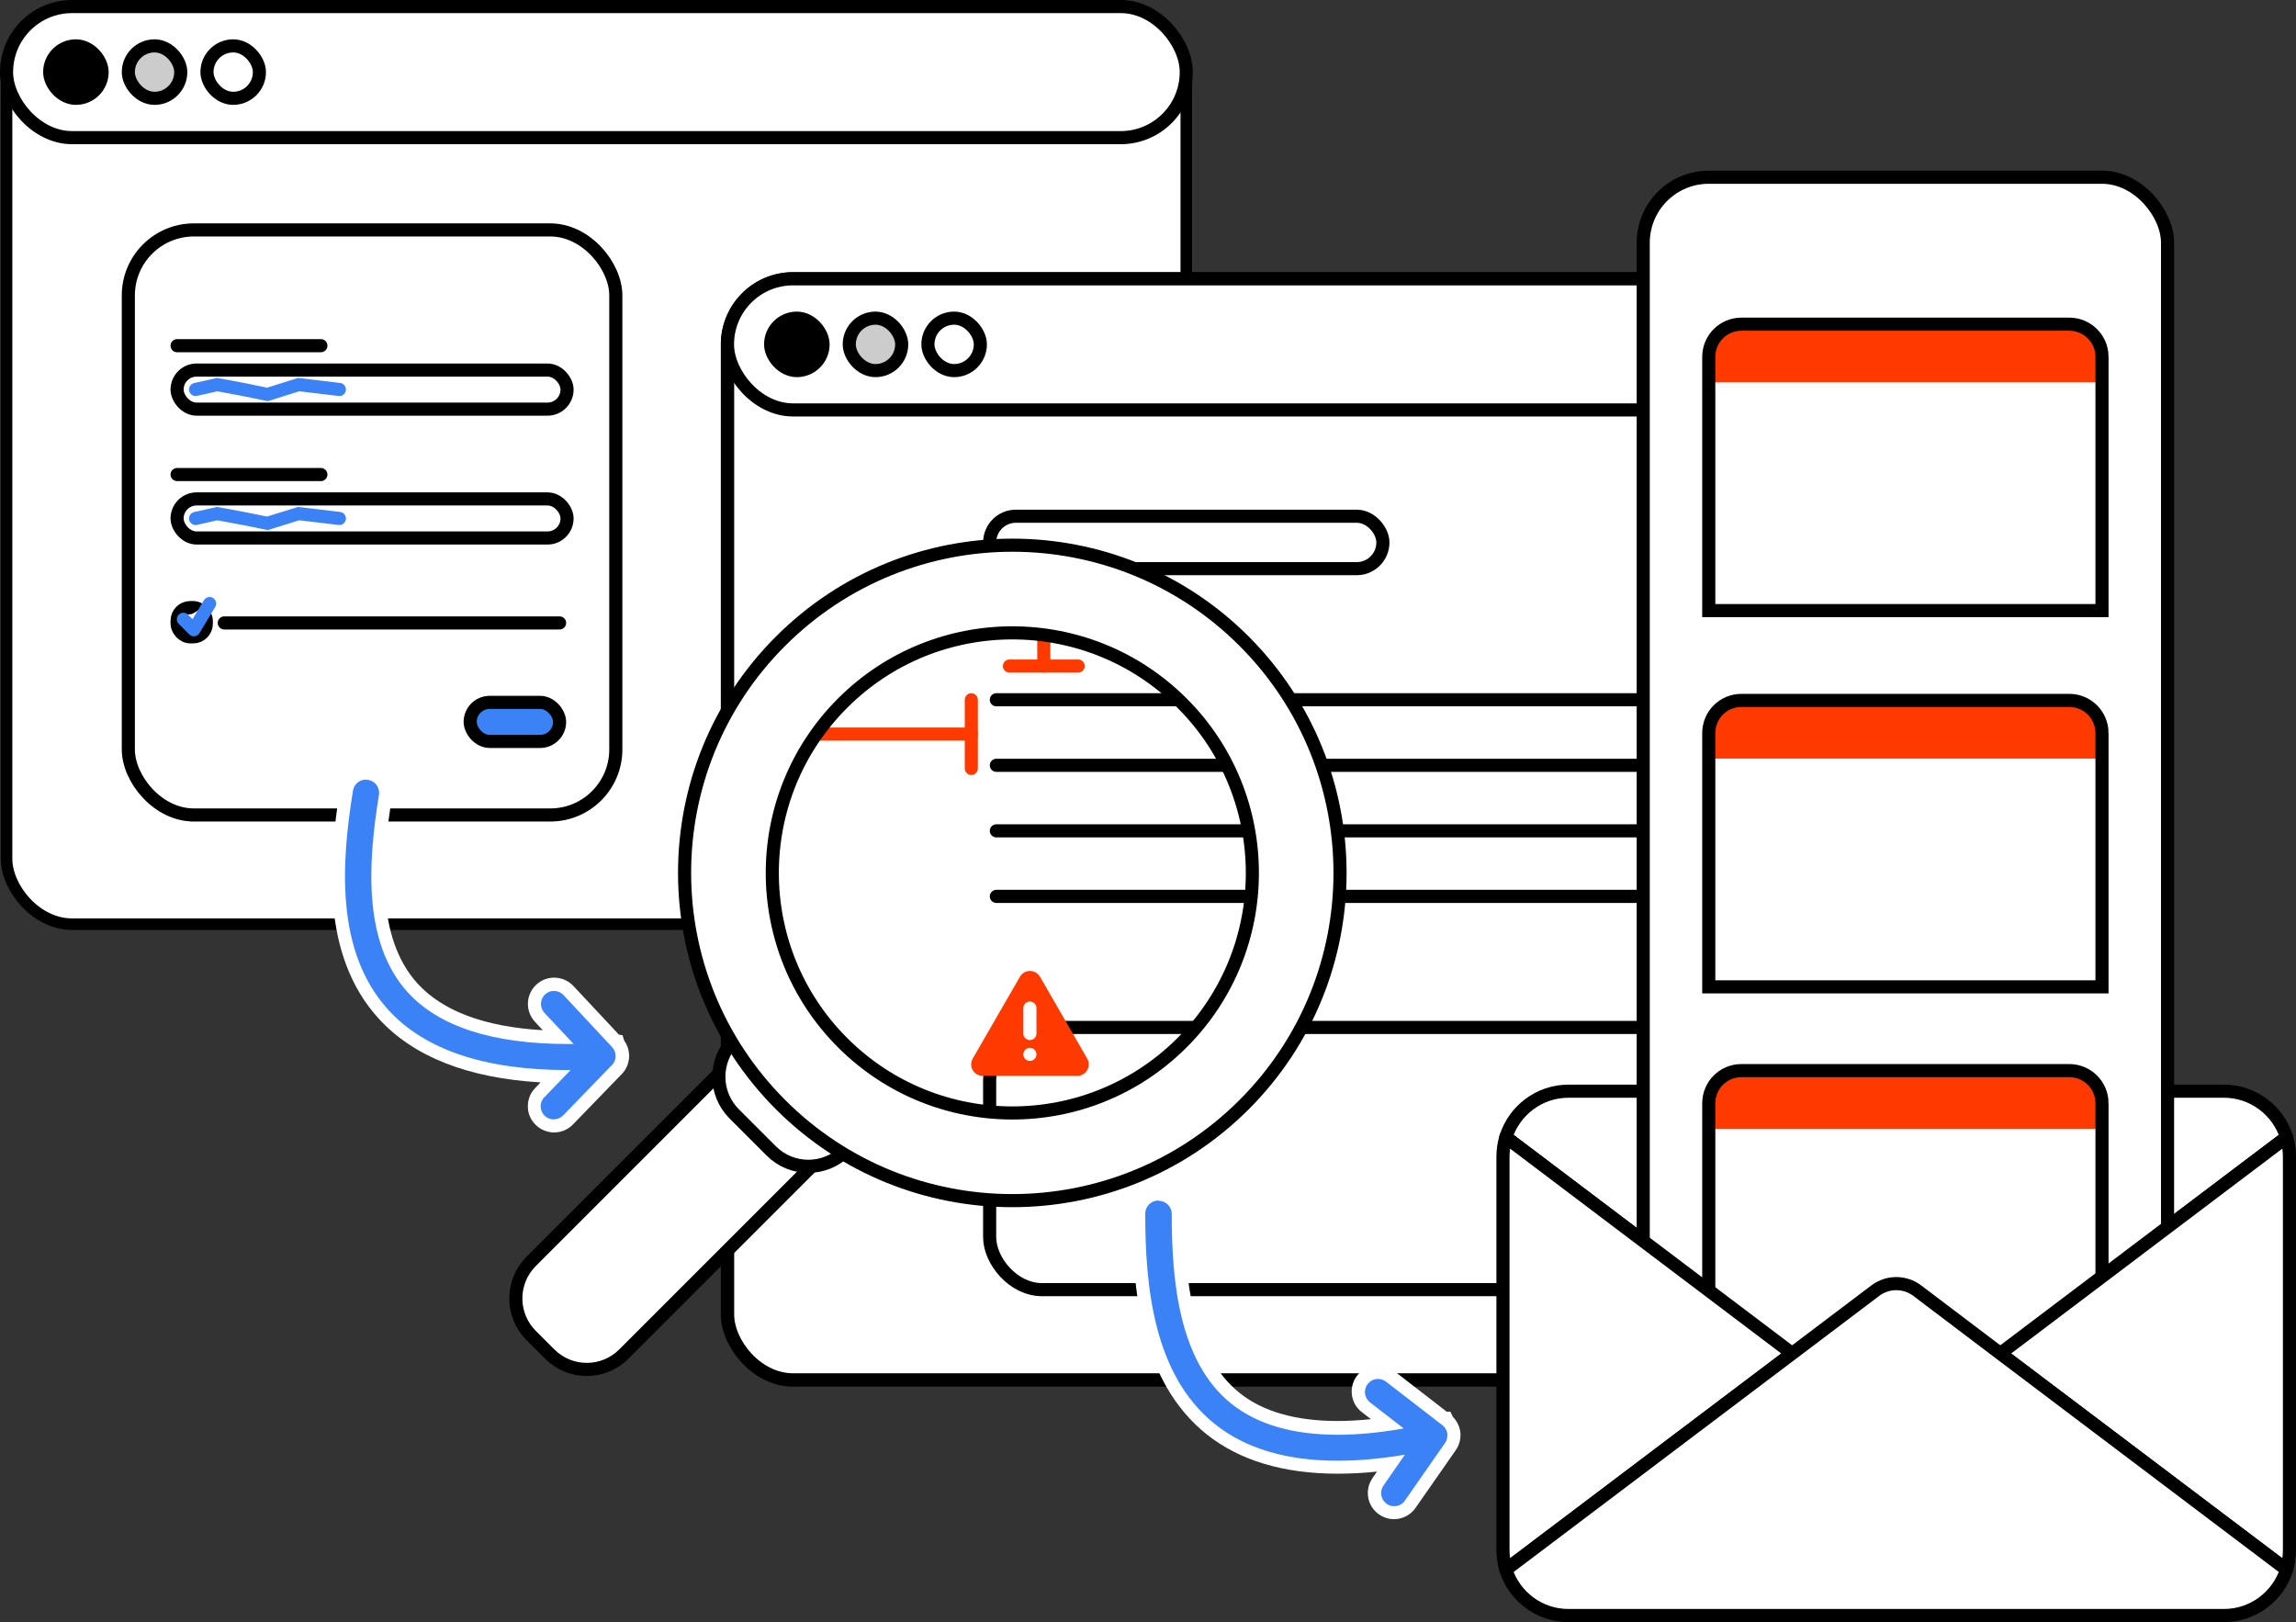 <?xml version="1.0" encoding="UTF-8"?>
<svg id="Ebene_2" data-name="Ebene 2" xmlns="http://www.w3.org/2000/svg" width="175.16" height="123.74" viewBox="0 0 175.16 123.74">
  <rect x="0" y="0" width="175.16" height="123.74" fill="#333333" stroke="none"/>
  <defs>
    <style>
      .cls-1, .cls-2 {
        stroke-linejoin: round;
      }

      .cls-1, .cls-2, .cls-3, .cls-4, .cls-5, .cls-6, .cls-7 {
        fill: #fff;
      }

      .cls-1, .cls-2, .cls-8, .cls-9, .cls-4 {
        stroke-linecap: round;
      }

      .cls-1, .cls-8 {
        stroke: #3b82f6;
      }

      .cls-2, .cls-3, .cls-10, .cls-5, .cls-6, .cls-11, .cls-12, .cls-13 {
        stroke: #000;
      }

      .cls-3 {
        stroke-width: 1.02px;
      }

      .cls-3, .cls-10, .cls-8, .cls-9, .cls-4, .cls-5, .cls-6, .cls-11, .cls-12, .cls-13 {
        stroke-miterlimit: 10;
      }

      .cls-8, .cls-9, .cls-13 {
        fill: none;
      }

      .cls-9 {
        stroke: #fff;
      }

      .cls-4 {
        stroke: #ff3a00;
      }

      .cls-5 {
        stroke-width: .88px;
      }

      .cls-11 {
        fill: #ccc;
      }

      .cls-12, .cls-14 {
        fill: #3b82f6;
      }

      .cls-14, .cls-7, .cls-15 {
        stroke-width: 0px;
      }

      .cls-15 {
        fill: #ff3a00;
      }
    </style>
  </defs>
  <g id="V3_FUNKTION_MAIL_Kopie" data-name="V3_FUNKTION_MAIL Kopie">
    <g>
      <g id="BROWSER">
        <rect class="cls-5" x=".5" y=".5" width="90" height="70" rx="5" ry="5"/>
        <rect class="cls-6" x=".5" y=".5" width="90" height="10" rx="5" ry="5"/>
        <rect class="cls-10" x="3.79" y="3.5" width="4" height="4" rx="2" ry="2"/>
        <rect class="cls-6" x="15.79" y="3.5" width="4" height="4" rx="2" ry="2"/>
        <rect class="cls-11" x="9.79" y="3.5" width="4" height="4" rx="2" ry="2"/>
      </g>
      <g id="FORMULAR">
        <rect class="cls-6" x="9.79" y="17.54" width="37.19" height="44.63" rx="5" ry="5"/>
        <g>
          <rect class="cls-2" x="13.51" y="28.23" width="29.75" height="2.98" rx="1.49" ry="1.49"/>
          <line class="cls-2" x1="13.51" y1="26.37" x2="24.48" y2="26.37"/>
          <polyline class="cls-8" points="14.92 29.71 16.57 29.34 18.56 29.71 20.4 30.09 22.78 29.34 25.89 29.71"/>
        </g>
        <g>
          <rect class="cls-2" x="13.51" y="38.06" width="29.75" height="2.98" rx="1.49" ry="1.49"/>
          <line class="cls-2" x1="13.51" y1="36.2" x2="24.48" y2="36.2"/>
          <polyline class="cls-8" points="14.92 39.55 16.57 39.18 18.56 39.55 20.4 39.92 22.78 39.18 25.89 39.55"/>
        </g>
        <g>
          <rect class="cls-2" x="13.51" y="46.35" width="2.23" height="2.23" rx="1" ry="1"/>
          <line class="cls-2" x1="17.11" y1="47.52" x2="42.69" y2="47.52"/>
          <polyline class="cls-1" points="13.99 47.24 14.79 48.04 15.99 46.04"/>
        </g>
        <rect class="cls-12" x="35.87" y="53.58" width="6.82" height="2.98" rx="1.49" ry="1.49"/>
      </g>
      <g>
        <g>
          <g>
            <rect class="cls-3" x="55.5" y="21.27" width="100" height="84" rx="5" ry="5"/>
            <rect class="cls-6" x="55.5" y="21.27" width="100" height="10" rx="5" ry="5"/>
            <rect class="cls-10" x="58.79" y="24.27" width="4" height="4" rx="2" ry="2"/>
            <rect class="cls-6" x="70.79" y="24.27" width="4" height="4" rx="2" ry="2"/>
            <rect class="cls-11" x="64.79" y="24.27" width="4" height="4" rx="2" ry="2"/>
          </g>
          <rect class="cls-2" x="75.5" y="78.38" width="60" height="20" rx="4" ry="4"/>
          <rect class="cls-2" x="75.5" y="39.38" width="30" height="4" rx="2" ry="2"/>
          <g>
            <line class="cls-2" x1="76.01" y1="53.38" x2="134.99" y2="53.38"/>
            <line class="cls-2" x1="76.01" y1="58.38" x2="134.99" y2="58.38"/>
            <line class="cls-2" x1="76.01" y1="63.38" x2="134.99" y2="63.38"/>
            <line class="cls-2" x1="76.01" y1="68.38" x2="134.99" y2="68.38"/>
          </g>
        </g>
        <g>
          <line class="cls-4" x1="59.48" y1="56" x2="74.1" y2="56"/>
          <line class="cls-4" x1="59.48" y1="53.38" x2="59.48" y2="58.62"/>
          <line class="cls-4" x1="74.1" y1="53.38" x2="74.1" y2="58.62"/>
        </g>
        <g>
          <line class="cls-4" x1="79.63" y1="46.02" x2="79.63" y2="50.81"/>
          <line class="cls-4" x1="82.25" y1="46.02" x2="77.01" y2="46.02"/>
          <line class="cls-4" x1="82.25" y1="50.81" x2="77.01" y2="50.81"/>
        </g>
        <path class="cls-15" d="m78.57,82.07h-3.6c-.68,0-1.1-.73-.76-1.32l1.8-3.12,1.8-3.12c.34-.59,1.19-.59,1.53,0l1.8,3.12,1.8,3.12c.34.59-.08,1.32-.76,1.32h-3.6Z"/>
        <g>
          <line class="cls-9" x1="78.57" y1="78.84" x2="78.57" y2="76.9"/>
          <circle class="cls-7" cx="78.57" cy="80.43" r=".5"/>
        </g>
      </g>
      <g id="EMAIL">
        <g id="Mail_umgewandelt">
          <path class="cls-2" d="m174.44,86.75l-21.84,16.5-6.33-4.79c-.95-.72-2.26-.72-3.21,0l-6.34,4.79-21.84-16.5c.64-2.03,2.54-3.51,4.78-3.51h50c2.24,0,4.14,1.48,4.78,3.51Z"/>
          <g>
            <rect class="cls-6" x="125.36" y="13.52" width="40" height="90" rx="5" ry="5"/>
            <path class="cls-15" d="m130.36,29.17v-1.94c0-1.39,1.11-2.5,2.5-2.5h25c1.38,0,2.5,1.11,2.5,2.5v1.94"/>
            <path class="cls-15" d="m130.36,57.87v-1.94c0-1.39,1.11-2.5,2.5-2.5h25c1.38,0,2.5,1.11,2.5,2.5v1.94"/>
            <path class="cls-15" d="m130.36,86.11v-1.94c0-1.39,1.11-2.5,2.5-2.5h25c1.38,0,2.5,1.11,2.5,2.5v1.94"/>
            <path class="cls-13" d="m160.36,27.23v19.35h-30v-19.35c0-1.39,1.11-2.5,2.5-2.5h25c1.38,0,2.5,1.11,2.5,2.5Z"/>
            <path class="cls-13" d="m160.36,55.93v19.35h-30v-19.35c0-1.39,1.11-2.5,2.5-2.5h25c1.38,0,2.5,1.11,2.5,2.5Z"/>
            <path class="cls-13" d="m160.36,84.17v19.35h-30v-19.35c0-1.39,1.11-2.5,2.5-2.5h25c1.38,0,2.5,1.11,2.5,2.5Z"/>
          </g>
          <path class="cls-2" d="m136.72,103.25l-21.84,16.49c-.14-.47-.22-.98-.22-1.5v-30c0-.52.08-1.02.22-1.49l21.84,16.5Z"/>
          <path class="cls-2" d="m174.66,88.24v30c0,.52-.08,1.03-.22,1.5l-21.84-16.49,21.84-16.5c.14.47.22.97.22,1.49Z"/>
          <path class="cls-2" d="m174.44,119.74c-.64,2.03-2.54,3.5-4.78,3.5h-50c-2.24,0-4.14-1.47-4.78-3.5l21.84-16.49,6.34-4.79c.95-.72,2.26-.72,3.21,0l6.33,4.79,21.84,16.49Z"/>
        </g>
      </g>
      <g id="Lumpe">
        <path class="cls-6" d="m47.14,76.24h10v26.87c0,2.21-1.79,4-4,4h-2c-2.21,0-4-1.79-4-4v-26.87h0Z" transform="translate(80.1 -10.02) rotate(45)"/>
        <path class="cls-6" d="m54.26,79.56h12v4c0,2.21-1.79,4-4,4h-4c-2.21,0-4-1.79-4-4v-4h0Z" transform="translate(76.73 -18.14) rotate(45)"/>
        <path class="cls-6" d="m94.91,48.91c-9.76-9.76-25.59-9.76-35.36,0s-9.76,25.59,0,35.36c9.76,9.76,25.59,9.76,35.36,0,9.76-9.76,9.76-25.59,0-35.36Zm-30.63,30.63c-7.15-7.15-7.15-18.75,0-25.9,7.15-7.15,18.75-7.15,25.9,0,7.15,7.15,7.15,18.75,0,25.9-7.15,7.15-18.75,7.15-25.9,0Z"/>
      </g>
      <g id="Pfeil_umgewandelt">
        <g>
          <path class="cls-14" d="m42.26,85.9c-.08,0-.16,0-.24-.02-.3-.05-.58-.19-.8-.4-.29-.28-.45-.65-.46-1.05,0-.4.14-.78.42-1.07l1.19-1.23c-5.99-.16-10.4-1.76-13.13-4.77-4.19-4.62-3.69-11.58-2.79-17.12.12-.73.74-1.26,1.48-1.26.08,0,.16,0,.24.02.82.13,1.37.9,1.24,1.72-.79,4.88-1.27,10.95,2.06,14.62,2.19,2.41,5.93,3.69,11.14,3.79l-1.43-1.53c-.32-.34-.46-.81-.39-1.27.05-.33.21-.63.46-.85.28-.26.64-.4,1.02-.4.41,0,.81.17,1.1.48l3.56,3.81h.17l.07.27c.18.24.29.52.31.82,0,.09,0,.19,0,.28-.04.3-.16.57-.35.79l-.07.07-3.72,3.84c-.28.29-.67.46-1.08.46Z"/>
          <path class="cls-7" d="m27.92,59.48c.05,0,.11,0,.16.01.55.09.92.6.83,1.15-.81,4.99-1.29,11.2,2.18,15.04,2.39,2.63,6.49,3.96,12.22,3.96.15,0,.3,0,.45,0l-2.22-2.37c-.22-.24-.3-.55-.26-.84.03-.21.14-.41.3-.57.19-.18.44-.27.68-.27.27,0,.53.11.73.32l3.71,3.97s0,0,0,0c0,0,0,0,0,0h0s0,0,0,0c0,0,0,0,0,0,.16.18.25.39.26.61,0,.06,0,.13,0,.19-.02.19-.1.37-.23.52-.01.02-.03.04-.05.05l-3.72,3.84c-.2.2-.46.3-.72.3-.05,0-.11,0-.16-.01-.19-.03-.38-.12-.53-.27-.4-.38-.41-1.02-.02-1.41l2-2.07c-.07,0-.13,0-.2,0-6.34,0-10.95-1.55-13.73-4.62-4.05-4.47-3.55-11.27-2.67-16.7.08-.49.5-.84.99-.84m0-1c-.98,0-1.81.71-1.97,1.68-.92,5.65-1.42,12.75,2.92,17.53,2.65,2.92,6.8,4.56,12.37,4.89l-.41.43c-.37.38-.57.89-.56,1.42,0,.53.22,1.03.61,1.4.3.29.66.47,1.07.54.11.02.21.03.32.03.55,0,1.06-.22,1.44-.61l3.72-3.84c.06-.06.08-.09.11-.12.23-.27.39-.63.44-1.02.02-.14.02-.26.01-.38-.02-.38-.15-.74-.37-1.04l-.13-.41-.27-.04-3.48-3.72c-.38-.4-.91-.63-1.46-.63-.51,0-1,.19-1.37.54-.32.3-.54.7-.61,1.14-.1.62.09,1.23.51,1.69l.6.64c-4.44-.26-7.65-1.46-9.57-3.58-3.19-3.52-2.71-9.44-1.93-14.21.09-.53-.04-1.06-.35-1.49s-.77-.72-1.3-.8c-.11-.02-.22-.03-.32-.03h0Z"/>
        </g>
      </g>
      <g id="Pfeil_umgewandelt-2" data-name="Pfeil_umgewandelt">
        <g>
          <path class="cls-14" d="m106.37,115.41c-.31,0-.6-.09-.86-.27-.68-.47-.85-1.41-.37-2.09l.98-1.4c-1.43.19-2.79.29-4.06.29-4.01,0-7.26-.97-9.67-2.9-4.88-3.89-5.5-10.83-5.5-16.45,0-.83.67-1.5,1.5-1.5s1.5.67,1.5,1.5c0,4.94.5,11.01,4.37,14.1,1.87,1.49,4.49,2.25,7.78,2.25,1.18,0,2.46-.1,3.82-.29l-1.65-1.28c-.37-.29-.58-.72-.58-1.19,0-.33.11-.65.31-.92.28-.37.72-.58,1.19-.58.33,0,.65.11.92.31l4.17,3.22h.14l.09.19c.21.18.38.46.45.77.02.09.03.18.04.27,0,.3-.07.58-.22.83l-.05.09-3.06,4.39c-.28.4-.74.64-1.23.64Z"/>
          <path class="cls-7" d="m88.39,91.6c.55,0,1,.45,1,1,0,5.05.52,11.27,4.56,14.49,1.97,1.57,4.68,2.36,8.1,2.36,1.54,0,3.22-.16,5.04-.48l-2.57-1.99c-.25-.2-.39-.49-.39-.79,0-.21.07-.43.21-.61.2-.25.49-.39.79-.39.21,0,.43.07.61.21l4.3,3.32s0,0,0,0c0,0,0,0,0,0h0s0,0,0,0c.19.15.31.35.36.56.01.06.02.12.02.19,0,.19-.04.38-.14.55-.01.02-.03.04-.04.06l-3.06,4.39c-.19.28-.5.43-.82.43-.2,0-.4-.06-.57-.18-.45-.32-.56-.94-.25-1.39l1.64-2.36c-1.84.31-3.55.46-5.13.46-3.9,0-7.03-.93-9.36-2.79-4.71-3.76-5.32-10.56-5.32-16.06,0-.55.45-1,1-1m0-1c-1.1,0-2,.9-2,2,0,5.72.65,12.81,5.69,16.84,2.5,1.99,5.86,3,9.98,3,.96,0,1.96-.05,3.01-.16l-.34.49c-.63.91-.41,2.15.5,2.78.34.23.73.36,1.14.36.65,0,1.27-.32,1.64-.86l3.06-4.39c.05-.07.07-.1.09-.14.19-.31.29-.69.28-1.08,0-.14-.02-.26-.05-.37-.08-.37-.27-.7-.53-.97l-.19-.39h-.28s-4.03-3.12-4.03-3.12c-.35-.27-.78-.42-1.22-.42-.63,0-1.2.28-1.58.78-.27.34-.42.78-.42,1.22,0,.62.28,1.2.78,1.58l.69.53c-.89.09-1.75.14-2.55.14-3.18,0-5.7-.72-7.47-2.14-3.71-2.96-4.19-8.88-4.19-13.71,0-1.1-.9-2-2-2h0Z"/>
        </g>
      </g>
    </g>
  </g>
</svg>